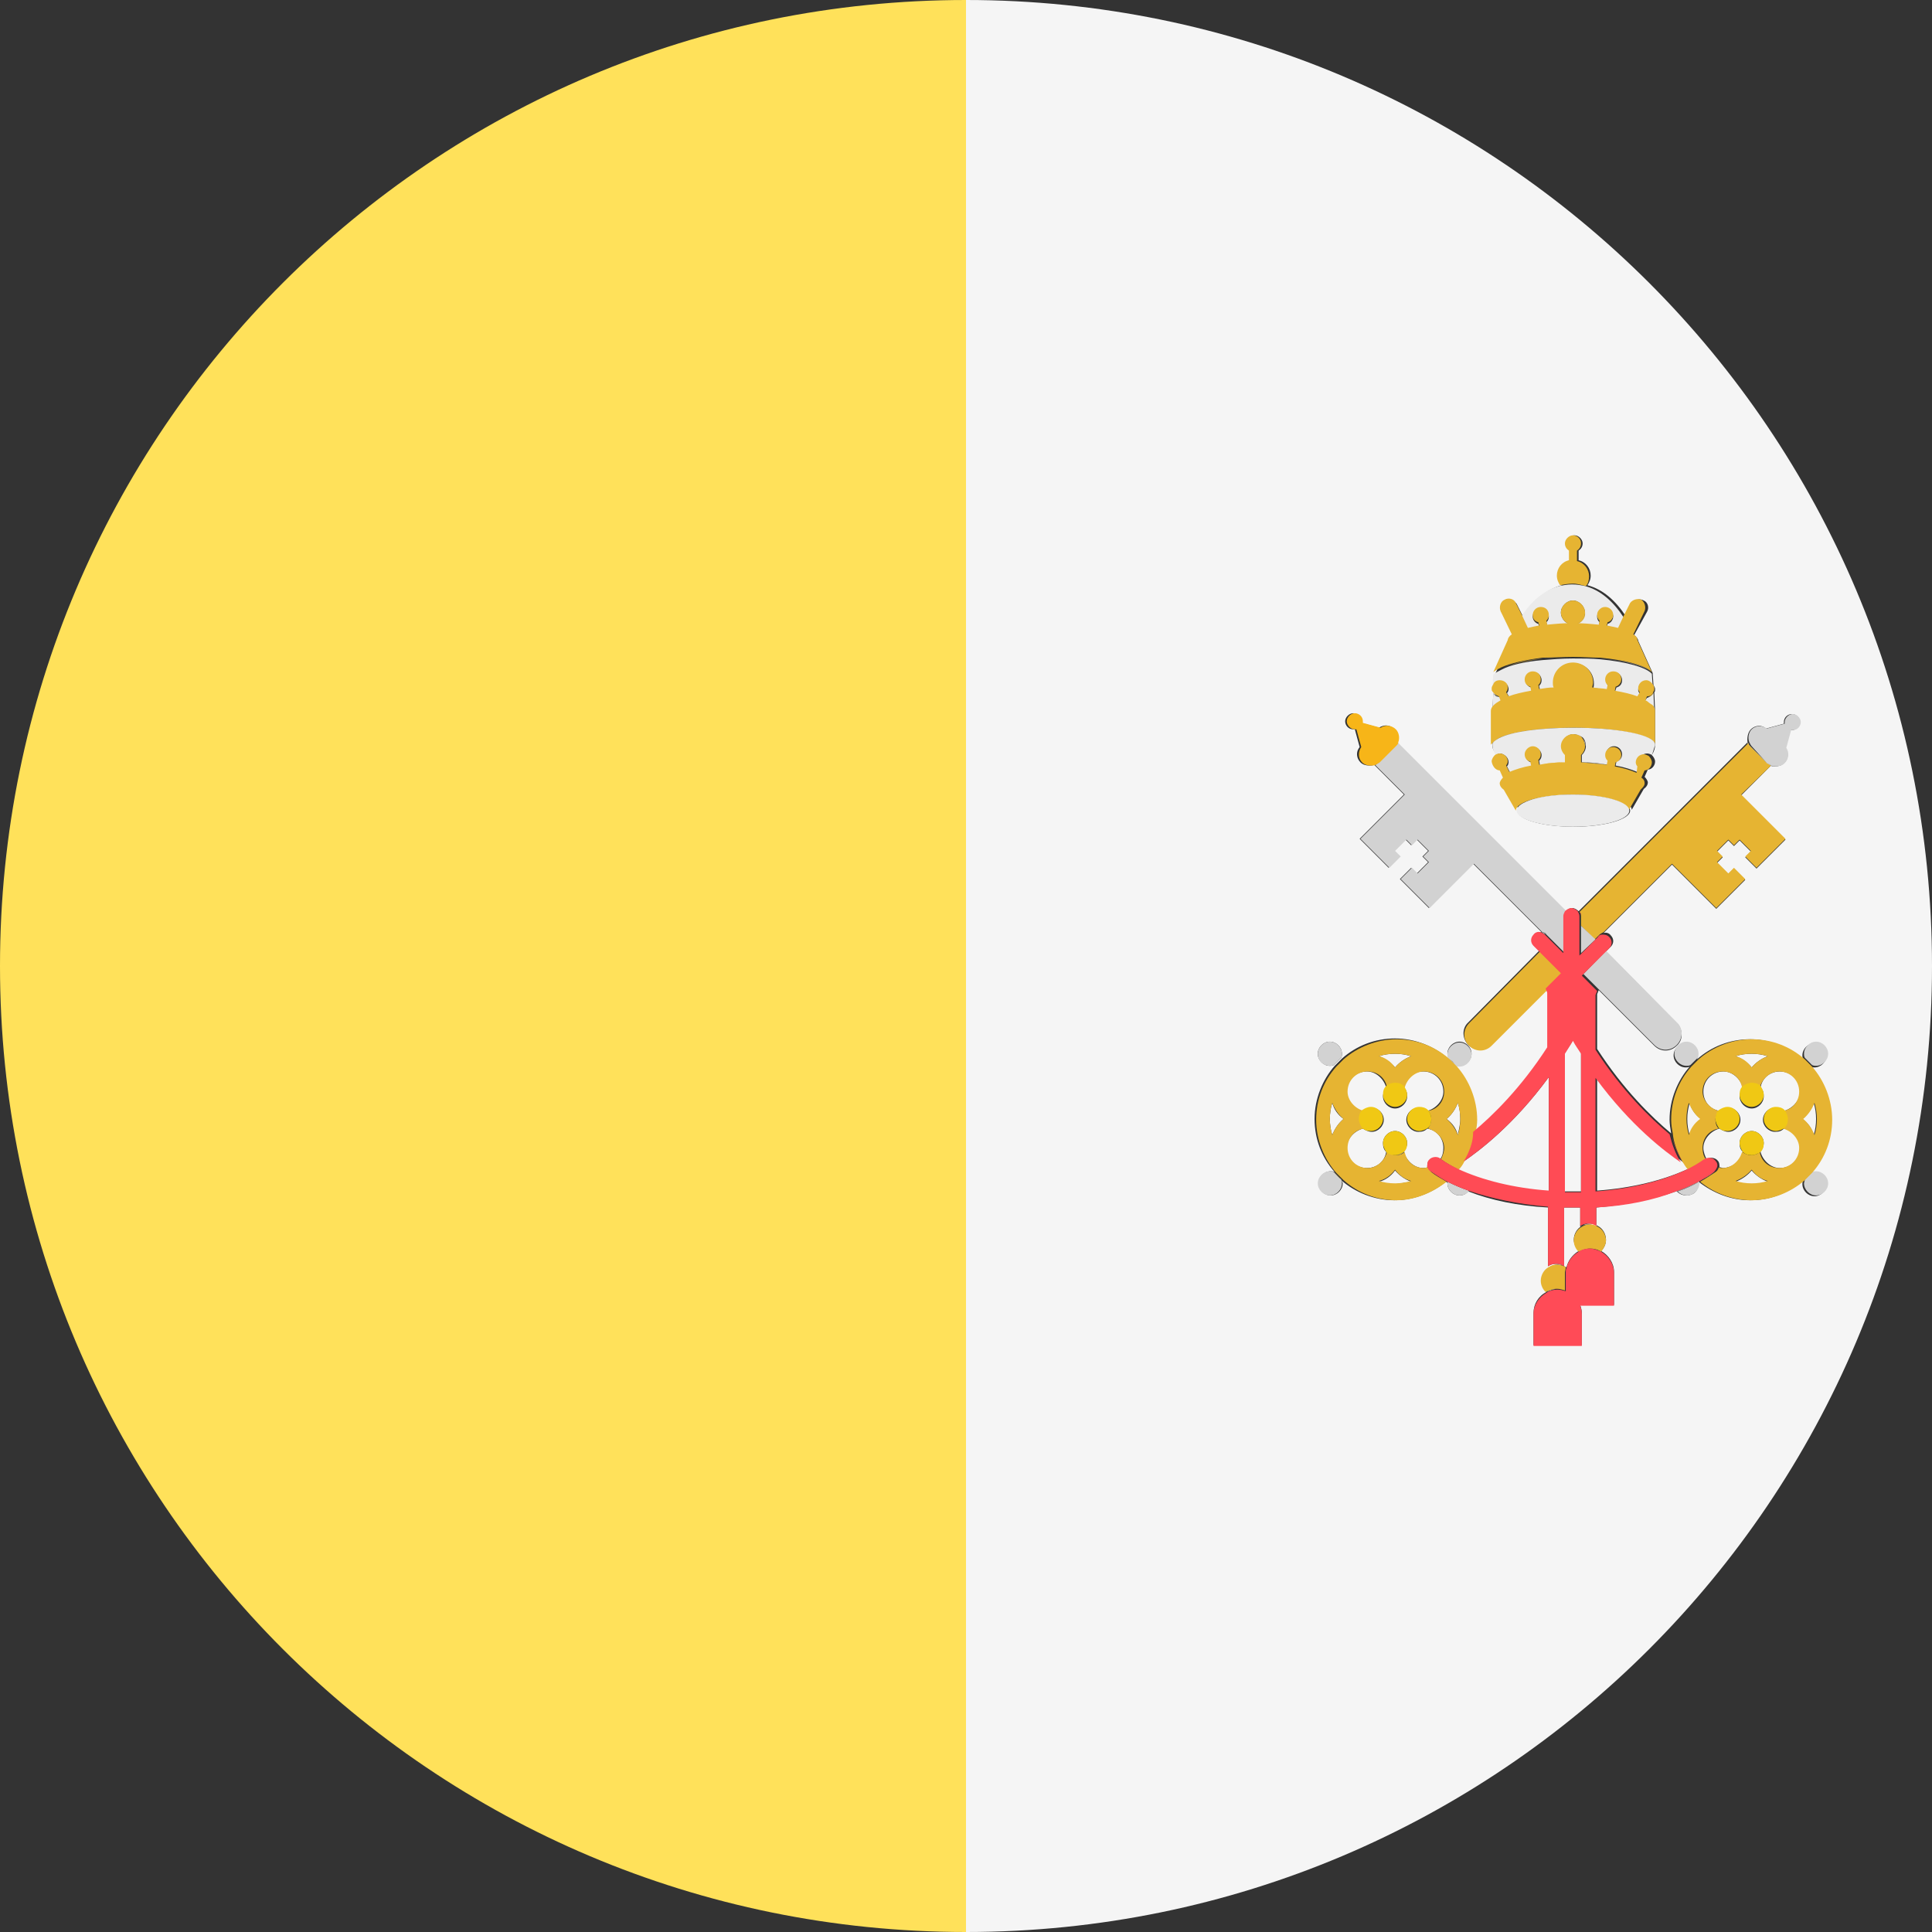 <?xml version="1.0" encoding="utf-8"?>
<!-- Generator: Adobe Illustrator 25.4.1, SVG Export Plug-In . SVG Version: 6.00 Build 0)  -->
<svg version="1.1" id="Layer_1" xmlns="http://www.w3.org/2000/svg" xmlns:xlink="http://www.w3.org/1999/xlink" x="0px" y="0px"
	 viewBox="0 0 24 24" style="enable-background:new 0 0 24 24;" xml:space="preserve">
<rect x="0" y="0" width="24" height="24" fill="#333333" stroke="none"/>
<style type="text/css">
	.st0{fill:#F5F5F5;}
	.st1{fill:#FFE15A;}
	.st2{fill:#EBEBEB;}
	.st3{fill:#E6B432;}
	.st4{fill:#FF4B57;}
	.st5{fill:#D2D2D2;}
	.st6{fill:#F0C814;}
	.st7{fill:#F7B518;}
	.st8{fill:#FF4B55;}
</style>
<g>
	<path class="st0" d="M19.29,8.51c0,0.02,0,0.04,0.01,0.06c-0.06,0-0.12,0.01-0.18,0.02l0,0c0.06-0.01,0.11-0.01,0.18-0.02
		C19.3,8.55,19.29,8.53,19.29,8.51c0-0.14,0.11-0.25,0.25-0.25h0C19.41,8.26,19.29,8.37,19.29,8.51z"/>
	<path class="st0" d="M19.17,8.18c0.12-0.01,0.24-0.02,0.38-0.02h0C19.41,8.16,19.28,8.17,19.17,8.18z"/>
	<path class="st0" d="M19.54,7.46c0.08,0,0.15,0.07,0.15,0.15v0C19.7,7.52,19.63,7.46,19.54,7.46c-0.08,0-0.15,0.07-0.15,0.15v0
		C19.39,7.52,19.46,7.46,19.54,7.46z"/>
	<path class="st0" d="M21.13,13.9c-0.07-0.05-0.12-0.12-0.14-0.2c-0.02,0.07-0.03,0.13-0.03,0.2c0,0.07,0.01,0.14,0.03,0.2
		C21.01,14.02,21.06,13.95,21.13,13.9z"/>
	<polygon class="st0" points="19.64,11.84 19.82,11.67 19.64,11.84 	"/>
	<path class="st0" d="M19.24,7.66c0-0.06-0.05-0.1-0.1-0.1l0,0C19.2,7.56,19.24,7.6,19.24,7.66c0,0.03-0.01,0.05-0.03,0.07
		l0.01,0.05h0l-0.01-0.05C19.23,7.71,19.24,7.69,19.24,7.66z"/>
	<path class="st0" d="M19.95,8.46c0,0.03,0.01,0.05,0.03,0.07l-0.01,0.05h0l0.01-0.05C19.96,8.52,19.95,8.49,19.95,8.46
		c0-0.06,0.05-0.1,0.1-0.1h0C19.99,8.36,19.95,8.41,19.95,8.46z"/>
	<path class="st0" d="M20.35,8.56c0,0.02,0.01,0.04,0.02,0.05l-0.03,0.05h0l0.03-0.05C20.36,8.6,20.35,8.58,20.35,8.56
		c0-0.06,0.05-0.1,0.1-0.1l0,0C20.39,8.46,20.35,8.51,20.35,8.56z"/>
	<path class="st0" d="M21.96,13.12c-0.07-0.02-0.13-0.03-0.2-0.03c-0.07,0-0.14,0.01-0.2,0.03c0.08,0.03,0.15,0.08,0.2,0.14
		C21.81,13.2,21.88,13.15,21.96,13.12z"/>
	<path class="st0" d="M20.53,8.36c-0.07-0.08-0.32-0.15-0.64-0.18C20.21,8.21,20.45,8.27,20.53,8.36z"/>
	<path class="st0" d="M21.56,14.68c0.07,0.02,0.13,0.03,0.2,0.03c0.07,0,0.14-0.01,0.2-0.03c-0.08-0.03-0.15-0.08-0.2-0.14
		C21.71,14.6,21.64,14.65,21.56,14.68z"/>
	<path class="st0" d="M16.88,13.9c0,0.04,0.02,0.08,0.04,0.11C16.89,13.98,16.88,13.94,16.88,13.9L16.88,13.9z"/>
	<path class="st0" d="M17.78,13.9L17.78,13.9c0,0.04-0.02,0.08-0.04,0.11C17.77,13.98,17.78,13.94,17.78,13.9z"/>
	<path class="st0" d="M17.75,14.42c0.03-0.04,0.09-0.05,0.14-0.02c0,0,0,0,0,0c0.03-0.04,0.04-0.09,0.04-0.14
		c0-0.12-0.08-0.22-0.2-0.24c-0.03,0.03-0.06,0.04-0.11,0.04c-0.08,0-0.15-0.07-0.15-0.15s0.07-0.15,0.15-0.15
		c0.04,0,0.08,0.02,0.11,0.04v0c0.11-0.03,0.2-0.13,0.2-0.24c0-0.14-0.11-0.25-0.25-0.25c-0.12,0-0.22,0.08-0.24,0.2
		c0.03,0.03,0.04,0.06,0.04,0.11c0,0.08-0.07,0.15-0.15,0.15c-0.08,0-0.15-0.07-0.15-0.15c0-0.04,0.02-0.08,0.04-0.11
		c-0.03-0.11-0.13-0.2-0.24-0.2c-0.14,0-0.25,0.11-0.25,0.25c0,0.12,0.08,0.22,0.2,0.24v0c0.03-0.03,0.06-0.04,0.11-0.04
		c0.08,0,0.15,0.07,0.15,0.15s-0.07,0.15-0.15,0.15c-0.04,0-0.08-0.02-0.11-0.04c-0.11,0.03-0.2,0.13-0.2,0.24
		c0,0.14,0.11,0.25,0.25,0.25c0.12,0,0.22-0.08,0.24-0.2c0.03,0.03,0.07,0.04,0.11,0.04c0.04,0,0.08-0.02,0.11-0.04
		c0.03,0.11,0.13,0.2,0.24,0.2c0.02,0,0.04,0,0.05-0.01l0,0C17.73,14.47,17.73,14.44,17.75,14.42z M17.44,14.31
		c-0.03,0.03-0.07,0.04-0.11,0.04s-0.08-0.02-0.11-0.04c-0.03-0.03-0.04-0.06-0.04-0.11c0-0.08,0.07-0.15,0.15-0.15
		c0.08,0,0.15,0.07,0.15,0.15C17.48,14.24,17.46,14.28,17.44,14.31z"/>
	<path class="st0" d="M20.9,14.43c-0.19-0.13-0.62-0.45-1.06-1.05v1.41c0.43-0.03,0.83-0.13,1.13-0.27
		C20.95,14.49,20.93,14.46,20.9,14.43L20.9,14.43z"/>
	<path class="st0" d="M19.24,13.38c-0.44,0.6-0.87,0.92-1.06,1.05c0,0,0,0,0,0c-0.02,0.03-0.04,0.07-0.07,0.1
		c0.3,0.14,0.69,0.24,1.13,0.27V13.38z"/>
	<path class="st0" d="M22.56,13.9c0-0.07-0.01-0.14-0.03-0.2c-0.03,0.08-0.08,0.15-0.14,0.2c0.07,0.05,0.12,0.12,0.14,0.2
		C22.55,14.04,22.56,13.97,22.56,13.9z"/>
	<path class="st0" d="M19.97,7.75c0.04-0.01,0.07-0.05,0.07-0.09c0-0.06-0.05-0.1-0.1-0.1h0c0.06,0,0.1,0.05,0.1,0.1
		C20.05,7.7,20.02,7.74,19.97,7.75l-0.01,0.04c0.05,0.01,0.1,0.02,0.14,0.03l0,0c-0.04-0.01-0.09-0.02-0.14-0.03L19.97,7.75z"/>
	<path class="st0" d="M21.65,14.31c-0.03-0.03-0.04-0.06-0.04-0.11c0-0.08,0.07-0.15,0.15-0.15c0.08,0,0.15,0.07,0.15,0.15
		c0,0.04-0.02,0.08-0.04,0.11c0.03,0.11,0.13,0.2,0.24,0.2c0.14,0,0.25-0.11,0.25-0.25c0-0.12-0.08-0.22-0.2-0.24
		c0.03-0.03,0.04-0.07,0.04-0.11c0,0.04-0.02,0.08-0.04,0.11c-0.03,0.03-0.06,0.04-0.11,0.04c-0.08,0-0.15-0.07-0.15-0.15
		s0.07-0.15,0.15-0.15c0.04,0,0.08,0.02,0.11,0.04c0.03,0.03,0.04,0.07,0.04,0.11c0-0.04-0.02-0.08-0.04-0.11
		c0.11-0.03,0.2-0.13,0.2-0.24c0-0.14-0.11-0.25-0.25-0.25c-0.12,0-0.22,0.08-0.24,0.2c0.03,0.03,0.04,0.06,0.04,0.11
		c0,0.08-0.07,0.15-0.15,0.15c-0.08,0-0.15-0.07-0.15-0.15c0-0.04,0.02-0.08,0.04-0.11c-0.03-0.11-0.13-0.2-0.24-0.2
		c-0.14,0-0.25,0.11-0.25,0.25c0,0.12,0.08,0.22,0.2,0.24c0.03-0.03,0.06-0.04,0.11-0.04c0.08,0,0.15,0.07,0.15,0.15
		s-0.07,0.15-0.15,0.15c-0.04,0-0.08-0.02-0.11-0.04c-0.11,0.03-0.2,0.13-0.2,0.24c0,0.05,0.02,0.1,0.04,0.14l0,0
		c0.04-0.03,0.11-0.02,0.14,0.02c0.02,0.02,0.02,0.05,0.02,0.08l0,0c0.02,0,0.03,0.01,0.05,0.01C21.53,14.5,21.63,14.42,21.65,14.31
		z"/>
	<path class="st0" d="M19.54,7.76c0.11,0,0.22,0.01,0.32,0.02l0,0C19.77,7.76,19.66,7.76,19.54,7.76L19.54,7.76z"/>
	<path class="st0" d="M18.94,8.46c0,0.05,0.03,0.08,0.07,0.09l0.01,0.05c-0.11,0.02-0.2,0.04-0.28,0.07l0,0
		c0.08-0.03,0.17-0.05,0.28-0.07l-0.01-0.05C18.97,8.55,18.94,8.51,18.94,8.46c0-0.06,0.05-0.1,0.1-0.1h0
		C18.99,8.36,18.94,8.41,18.94,8.46z"/>
	<path class="st0" d="M18.14,13.9c0-0.07-0.01-0.14-0.03-0.2c-0.03,0.08-0.08,0.15-0.14,0.2c0.07,0.05,0.12,0.12,0.14,0.2
		C18.12,14.04,18.14,13.97,18.14,13.9z"/>
	<path class="st0" d="M17.53,14.68c-0.08-0.03-0.15-0.08-0.2-0.14c-0.05,0.07-0.12,0.12-0.2,0.14c0.07,0.02,0.13,0.03,0.2,0.03
		C17.4,14.7,17.47,14.69,17.53,14.68z"/>
	<path class="st0" d="M16.52,13.9c0,0.07,0.01,0.14,0.03,0.2c0.03-0.08,0.08-0.15,0.14-0.2c-0.07-0.05-0.12-0.12-0.14-0.2
		C16.53,13.76,16.52,13.83,16.52,13.9z"/>
	<path class="st0" d="M17.53,13.12c-0.07-0.02-0.13-0.03-0.2-0.03c-0.07,0-0.14,0.01-0.2,0.03c0.08,0.03,0.15,0.08,0.2,0.14
		C17.38,13.2,17.45,13.15,17.53,13.12z"/>
	<path class="st0" d="M19.04,9.27c0.06,0,0.1,0.05,0.1,0.1c0,0.03-0.01,0.05-0.03,0.07c0.02-0.02,0.03-0.04,0.03-0.07
		C19.14,9.31,19.1,9.27,19.04,9.27z"/>
	<path class="st0" d="M24,12c0-6.63-5.37-12-12-12v24C18.63,24,24,18.63,24,12z M20.95,14.85c-0.05,0-0.09-0.02-0.12-0.05
		c0.09-0.03,0.18-0.07,0.26-0.11c0,0.01,0,0.01,0,0.02C21.1,14.79,21.04,14.85,20.95,14.85z M21.75,9.06
		c0.05-0.05,0.13-0.06,0.19-0.01l0.22-0.06c0-0.01,0-0.02,0-0.02c0-0.06,0.05-0.1,0.1-0.1s0.1,0.05,0.1,0.1s-0.05,0.1-0.1,0.1
		c-0.01,0-0.02,0-0.02,0l-0.06,0.22c0.04,0.06,0.04,0.14-0.02,0.19c-0.03,0.03-0.07,0.04-0.11,0.04c-0.02,0-0.04,0-0.06-0.01
		c-0.02-0.01-0.03-0.02-0.05-0.03l-0.2-0.2c-0.02-0.02-0.03-0.03-0.03-0.05C21.7,9.17,21.71,9.1,21.75,9.06z M18.54,9.27L18.54,9.27
		L18.54,9.27c0,0,0-0.01,0-0.01v0v0c0,0,0,0,0,0c0-0.2,0-0.39,0-0.42c0-0.05,0.04-0.09,0.12-0.13l-0.02-0.05
		c-0.04,0-0.07-0.02-0.08-0.06c-0.01-0.01-0.01-0.03-0.01-0.04c0-0.02,0.01-0.04,0.02-0.05c0.02-0.03,0.05-0.05,0.08-0.05h0
		c-0.04,0-0.07,0.02-0.08,0.05l0.01-0.15c0.02-0.02,0.06-0.04,0.1-0.06c-0.04,0.02-0.08,0.04-0.1,0.06l0.18-0.4
		c0-0.03,0.02-0.05,0.05-0.07L18.65,7.6c-0.02-0.05,0-0.11,0.05-0.14c0.05-0.02,0.11,0,0.14,0.04l0.08,0.16
		c0.13-0.2,0.29-0.34,0.48-0.39c-0.03-0.03-0.04-0.08-0.04-0.12c0-0.09,0.06-0.17,0.15-0.19V6.84c-0.03-0.02-0.05-0.05-0.05-0.09
		c0-0.06,0.05-0.1,0.1-0.1s0.1,0.05,0.1,0.1c0,0.04-0.02,0.07-0.05,0.09v0.12c0.09,0.02,0.15,0.1,0.15,0.19
		c0,0.05-0.02,0.09-0.04,0.12c0.19,0.05,0.35,0.19,0.48,0.39l0.08-0.16c0.02-0.05,0.09-0.07,0.14-0.04
		c0.05,0.02,0.07,0.09,0.04,0.14L20.3,7.89c0.03,0.02,0.05,0.05,0.05,0.07l0.18,0.4l0.01,0.15c0,0,0,0,0,0
		c0.01,0.02,0.02,0.03,0.02,0.05c0,0.02,0,0.03-0.01,0.04c0,0,0,0,0,0l0.01,0.23c0,0,0,0,0,0c0,0.03,0,0.22,0,0.42v0c0,0,0,0,0,0
		c0,0,0,0.01,0,0.01l0,0v0c0,0.03-0.01,0.07-0.04,0.12c0.02,0.02,0.04,0.05,0.04,0.08c0,0.05-0.04,0.1-0.09,0.1l-0.04,0.09
		c0.02,0.02,0.04,0.05,0.04,0.07c0,0.03-0.02,0.06-0.05,0.08l-0.15,0.26c0-0.11-0.32-0.2-0.7-0.2c-0.39,0-0.7,0.09-0.7,0.2
		l-0.15-0.26c-0.03-0.03-0.05-0.05-0.05-0.08c0-0.03,0.01-0.05,0.04-0.07l-0.04-0.09c-0.05,0-0.09-0.05-0.09-0.1
		c0-0.03,0.02-0.06,0.04-0.08C18.55,9.34,18.54,9.29,18.54,9.27z M18.54,8.84l0.01-0.23c0.02,0.03,0.05,0.05,0.08,0.06l0.02,0.05
		C18.58,8.75,18.54,8.79,18.54,8.84z M20.25,10.07c0,0.11-0.32,0.2-0.7,0.2c-0.39,0-0.7-0.09-0.7-0.2s0.32-0.2,0.7-0.2
		C19.93,9.87,20.25,9.96,20.25,10.07z M16.52,12.94c0.08,0,0.15,0.07,0.15,0.15c0,0.02,0,0.03-0.01,0.05
		c-0.03,0.03-0.06,0.06-0.09,0.09c-0.02,0.01-0.03,0.01-0.05,0.01c-0.08,0-0.15-0.07-0.15-0.15C16.37,13.01,16.44,12.94,16.52,12.94
		z M16.68,14.7c0,0.08-0.07,0.15-0.15,0.15s-0.15-0.07-0.15-0.15c0-0.08,0.07-0.15,0.15-0.15c0.02,0,0.03,0,0.05,0.01
		c-0.16-0.18-0.25-0.41-0.25-0.66c0-0.25,0.1-0.49,0.25-0.66c0.03-0.03,0.06-0.06,0.09-0.09c0.18-0.16,0.41-0.25,0.66-0.25
		s0.49,0.1,0.66,0.25c0.03,0.03,0.06,0.06,0.09,0.09c0.16,0.18,0.25,0.41,0.25,0.66c0,0.06-0.01,0.12-0.02,0.17
		c0.24-0.2,0.59-0.54,0.92-1.05v-0.68c-0.01-0.02-0.01-0.03-0.02-0.05l-0.69,0.69c-0.04,0.04-0.09,0.06-0.14,0.06
		s-0.1-0.02-0.14-0.06c-0.08-0.08-0.08-0.21,0-0.28l0.88-0.89l0,0l-0.06-0.06c-0.04-0.04-0.04-0.1,0-0.14
		c0.03-0.03,0.06-0.03,0.09-0.03c0.02,0,0.04,0.01,0.05,0.03l0.23,0.23v0l-0.23-0.23c-0.01-0.01-0.03-0.02-0.05-0.03l-0.85-0.85
		l-0.55,0.55l-0.36-0.36l0.14-0.14l0.07,0.07l0.14-0.14l-0.07-0.07l0.07-0.07l-0.14-0.14l-0.07,0.07l-0.07-0.07l-0.14,0.14
		l0.07,0.07l-0.14,0.14l-0.36-0.36l0.55-0.55l-0.37-0.37c-0.02,0.01-0.04,0.01-0.06,0.01c-0.04,0-0.08-0.01-0.11-0.04
		c-0.05-0.05-0.06-0.13-0.01-0.19l-0.06-0.22c-0.01,0-0.02,0-0.02,0c-0.06,0-0.1-0.05-0.1-0.1s0.05-0.1,0.1-0.1s0.1,0.05,0.1,0.1
		c0,0.01,0,0.02,0,0.02l0.22,0.06c0.06-0.04,0.14-0.04,0.19,0.02c0.04,0.04,0.05,0.11,0.03,0.16c-0.01,0.02-0.02,0.04-0.03,0.05
		c0.02-0.02,0.03-0.03,0.03-0.05l2.1,2.1v0c0.02-0.02,0.05-0.04,0.08-0.04s0.06,0.02,0.08,0.04v0l2.1-2.1
		c0.01,0.02,0.02,0.04,0.03,0.05l0.2,0.2C21.97,9.49,21.99,9.5,22,9.51l-0.37,0.37l0.55,0.55l-0.36,0.36l-0.14-0.14l0.07-0.07
		l-0.14-0.14l-0.07,0.07l-0.07-0.07l-0.14,0.14l0.07,0.07l-0.07,0.07l0.14,0.14l0.07-0.07l0.14,0.14l-0.36,0.36l-0.55-0.55
		l-0.85,0.85l0,0c0.03-0.01,0.07,0,0.09,0.03c0.04,0.04,0.04,0.1,0,0.14l-0.06,0.06l0.88,0.89c0.08,0.08,0.08,0.21,0,0.28
		c-0.04,0.04-0.09,0.06-0.14,0.06c-0.05,0-0.1-0.02-0.14-0.06l-0.69-0.69c-0.01,0.02-0.01,0.03-0.02,0.05v0.68
		c0.33,0.51,0.68,0.85,0.92,1.05c-0.01-0.06-0.02-0.12-0.02-0.17c0-0.25,0.1-0.49,0.25-0.66c-0.02,0.01-0.03,0.01-0.05,0.01
		c-0.08,0-0.15-0.07-0.15-0.15c0-0.08,0.07-0.15,0.15-0.15c0.08,0,0.15,0.07,0.15,0.15c0,0.02,0,0.03-0.01,0.05
		c0.18-0.16,0.41-0.25,0.66-0.25c0.25,0,0.49,0.1,0.66,0.25c-0.01-0.02-0.01-0.03-0.01-0.05c0-0.08,0.07-0.15,0.15-0.15
		s0.15,0.07,0.15,0.15c0,0.08-0.07,0.15-0.15,0.15c-0.02,0-0.03,0-0.05-0.01c0.16,0.18,0.25,0.41,0.25,0.66s-0.1,0.49-0.25,0.66
		c0.02-0.01,0.03-0.01,0.05-0.01c0.08,0,0.15,0.07,0.15,0.15c0,0.08-0.07,0.15-0.15,0.15s-0.15-0.07-0.15-0.15
		c0-0.02,0-0.03,0.01-0.05c0.03-0.03,0.06-0.06,0.09-0.09c-0.03,0.03-0.06,0.06-0.09,0.09c-0.18,0.16-0.41,0.25-0.66,0.25
		c-0.24,0-0.46-0.09-0.64-0.23c0.07-0.04,0.14-0.08,0.19-0.12c-0.06,0.04-0.12,0.08-0.19,0.12c-0.01,0-0.01,0.01-0.02,0.01
		c-0.08,0.04-0.17,0.08-0.26,0.11c-0.29,0.1-0.63,0.17-0.99,0.2v0.24c-0.03-0.02-0.06-0.03-0.1-0.03c-0.04,0-0.07,0.01-0.1,0.03V15
		c-0.03,0-0.07,0-0.1,0s-0.07,0-0.1,0v0.73c-0.03-0.02-0.06-0.03-0.1-0.03c-0.04,0-0.07,0.01-0.1,0.03V15
		c-0.37-0.02-0.71-0.09-0.99-0.2c-0.09-0.03-0.18-0.07-0.26-0.11c-0.01,0-0.01-0.01-0.02-0.01c-0.17,0.14-0.4,0.23-0.64,0.23
		c-0.25,0-0.49-0.1-0.66-0.25C16.67,14.67,16.68,14.69,16.68,14.7z M17.98,13.09c0-0.08,0.07-0.15,0.15-0.15
		c0.08,0,0.15,0.07,0.15,0.15c0,0.08-0.07,0.15-0.15,0.15c-0.02,0-0.03,0-0.05-0.01c-0.03-0.03-0.06-0.06-0.09-0.09
		C17.99,13.13,17.98,13.11,17.98,13.09z M18.13,14.85c-0.08,0-0.15-0.07-0.15-0.15c0-0.01,0-0.01,0-0.02
		c0.08,0.04,0.17,0.08,0.26,0.11C18.22,14.83,18.18,14.85,18.13,14.85z M20.05,16.21h-0.42c0.01,0.03,0.02,0.07,0.02,0.1v0.4h-0.6
		v-0.4c0-0.11,0.06-0.21,0.16-0.26c0.04-0.02,0.09-0.04,0.14-0.04c0.04,0,0.07,0.01,0.1,0.02v0c-0.03-0.01-0.07-0.02-0.1-0.02
		c-0.05,0-0.1,0.01-0.14,0.04c-0.03-0.04-0.06-0.09-0.06-0.14c0-0.07,0.04-0.14,0.1-0.17c0.03-0.02,0.06-0.03,0.1-0.03
		c0.04,0,0.07,0.01,0.1,0.03c0,0,0.01,0,0.01,0c0.02-0.08,0.07-0.15,0.15-0.2c-0.03-0.04-0.06-0.09-0.06-0.14
		c0-0.07,0.04-0.14,0.1-0.17c0.03-0.02,0.06-0.03,0.1-0.03c0.04,0,0.07,0.01,0.1,0.03c0.06,0.03,0.1,0.1,0.1,0.17
		c0,0.05-0.02,0.1-0.06,0.14c-0.04-0.02-0.09-0.04-0.14-0.04c-0.05,0-0.1,0.01-0.14,0.04c0.04-0.02,0.09-0.04,0.14-0.04
		s0.1,0.01,0.14,0.04c0.09,0.05,0.16,0.15,0.16,0.26V16.21z"/>
	<path class="st0" d="M19.96,9.5L19.96,9.5c-0.1-0.01-0.2-0.02-0.32-0.03C19.76,9.48,19.87,9.48,19.96,9.5z"/>
	<polygon class="st0" points="19.13,9.5 19.13,9.5 19.11,9.44 	"/>
	<path class="st0" d="M18.74,9.47c0,0.02-0.01,0.04-0.02,0.05l0.04,0.08h0l-0.04-0.08C18.73,9.51,18.74,9.49,18.74,9.47z"/>
	<path class="st0" d="M17.34,9.27l-0.2,0.2c-0.01,0.01-0.03,0.03-0.05,0.03c0.02-0.01,0.03-0.02,0.05-0.03L17.34,9.27z"/>
	<path class="st0" d="M19.64,14.8v-1.72c-0.03-0.05-0.07-0.11-0.1-0.16c-0.03,0.06-0.07,0.11-0.1,0.16v1.72c0.03,0,0.07,0,0.1,0
		C19.58,14.8,19.61,14.8,19.64,14.8z"/>
	<path class="st0" d="M19.54,9.12c0.04,0,0.08,0.02,0.11,0.04C19.62,9.13,19.59,9.12,19.54,9.12L19.54,9.12z"/>
	<path class="st0" d="M20.45,9.37c0.02,0,0.05,0.01,0.06,0.02C20.5,9.38,20.47,9.37,20.45,9.37L20.45,9.37z"/>
	<path class="st0" d="M20.49,8.75c0.01,0.01,0.02,0.01,0.03,0.02C20.51,8.76,20.5,8.76,20.49,8.75z"/>
	<path class="st0" d="M19.54,9.04c-0.42,0-0.77,0.05-0.93,0.13C18.77,9.1,19.13,9.04,19.54,9.04c0.56,0,1.01,0.1,1.01,0.21v0
		C20.55,9.14,20.1,9.04,19.54,9.04z"/>
	<path class="st0" d="M20.05,9.27L20.05,9.27c0.06,0,0.1,0.05,0.1,0.1c0,0.05-0.03,0.08-0.07,0.09c0.04-0.01,0.07-0.05,0.07-0.09
		C20.15,9.31,20.1,9.27,20.05,9.27z"/>
	<path class="st0" d="M20.08,9.46l-0.01,0.05c0.11,0.02,0.2,0.05,0.27,0.08c-0.07-0.03-0.16-0.06-0.27-0.08L20.08,9.46z"/>
	<path class="st0" d="M19.65,9.16c0.03,0.03,0.04,0.07,0.04,0.11c0,0.04-0.02,0.08-0.05,0.11c0.03-0.03,0.05-0.07,0.05-0.11
		C19.7,9.23,19.68,9.19,19.65,9.16z"/>
	<path class="st1" d="M0,12c0,6.63,5.37,12,12,12V0C5.37,0,0,5.37,0,12z"/>
	<path class="st2" d="M20.43,8.71c0.03,0.01,0.04,0.03,0.06,0.04c0.01,0.01,0.02,0.01,0.03,0.02c0.02,0.02,0.03,0.04,0.03,0.07
		l-0.01-0.23c-0.02,0.03-0.05,0.05-0.08,0.06L20.43,8.71z"/>
	<path class="st2" d="M18.65,8.71l-0.02-0.05c-0.04,0-0.07-0.02-0.08-0.06l-0.01,0.23C18.54,8.79,18.58,8.75,18.65,8.71z"/>
	<path class="st2" d="M18.74,8.56c0,0.02-0.01,0.04-0.02,0.05l0.03,0.05c0.08-0.03,0.17-0.05,0.28-0.07l-0.01-0.05
		c-0.04-0.01-0.07-0.05-0.07-0.09c0-0.06,0.05-0.1,0.1-0.1h0l0,0c0.06,0,0.1,0.05,0.1,0.1c0,0.03-0.01,0.05-0.03,0.07l0.01,0.05
		c0.06-0.01,0.11-0.01,0.18-0.02c0-0.02-0.01-0.04-0.01-0.06c0-0.14,0.11-0.25,0.25-0.25h0l0,0c0.14,0,0.25,0.11,0.25,0.25
		c0,0.02,0,0.04-0.01,0.06c0.06,0,0.12,0.01,0.18,0.02l0.01-0.05c-0.02-0.02-0.03-0.04-0.03-0.07c0-0.06,0.05-0.1,0.1-0.1h0l0,0
		c0.06,0,0.1,0.05,0.1,0.1c0,0.05-0.03,0.08-0.07,0.09L20.06,8.6c0.11,0.02,0.2,0.04,0.28,0.07l0.03-0.05
		c-0.01-0.02-0.02-0.03-0.02-0.05c0-0.06,0.05-0.1,0.1-0.1l0,0h0c0.04,0,0.07,0.02,0.08,0.05l-0.01-0.15
		c-0.07-0.08-0.32-0.15-0.64-0.18c-0.11-0.01-0.22-0.01-0.34-0.01c-0.14,0-0.26,0.01-0.38,0.02c-0.22,0.02-0.4,0.06-0.51,0.12
		c-0.04,0.02-0.08,0.04-0.1,0.06l-0.01,0.15c0.02-0.03,0.05-0.05,0.08-0.05h0l0,0C18.69,8.46,18.74,8.51,18.74,8.56z"/>
	<path class="st3" d="M19.7,7.28c0.03-0.03,0.04-0.08,0.04-0.12c0-0.09-0.06-0.17-0.15-0.19V6.84c0.03-0.02,0.05-0.05,0.05-0.09
		c0-0.06-0.05-0.1-0.1-0.1s-0.1,0.05-0.1,0.1c0,0.04,0.02,0.07,0.05,0.09v0.12c-0.09,0.02-0.15,0.1-0.15,0.19
		c0,0.05,0.02,0.09,0.04,0.12c0.05-0.01,0.1-0.02,0.16-0.02S19.65,7.27,19.7,7.28z"/>
	<path class="st2" d="M19.12,7.79l-0.01-0.04c-0.04-0.01-0.07-0.05-0.07-0.09c0-0.06,0.05-0.1,0.1-0.1h0l0,0
		c0.06,0,0.1,0.05,0.1,0.1c0,0.03-0.01,0.05-0.03,0.07l0.01,0.05c0.1-0.01,0.21-0.02,0.32-0.02c-0.08,0-0.15-0.07-0.15-0.15v0v0
		c0-0.08,0.07-0.15,0.15-0.15c0.08,0,0.15,0.07,0.15,0.15v0v0c0,0.08-0.07,0.15-0.15,0.15c0.11,0,0.22,0.01,0.32,0.02l0.01-0.05
		c-0.02-0.02-0.03-0.04-0.03-0.07c0-0.03,0.01-0.05,0.03-0.07c0.02-0.02,0.04-0.03,0.07-0.03l0,0h0c0.06,0,0.1,0.05,0.1,0.1
		c0,0.05-0.03,0.08-0.07,0.09l-0.01,0.04c0.05,0.01,0.1,0.02,0.14,0.03l0.07-0.15v0c-0.13-0.2-0.29-0.34-0.48-0.39
		c-0.05-0.01-0.1-0.02-0.16-0.02s-0.11,0.01-0.16,0.02c-0.19,0.05-0.35,0.19-0.48,0.39l0.07,0.15C19.02,7.81,19.07,7.8,19.12,7.79z"
		/>
	<path class="st3" d="M19.45,15.74C19.45,15.74,19.45,15.74,19.45,15.74c-0.04-0.02-0.07-0.03-0.11-0.03c-0.04,0-0.07,0.01-0.1,0.03
		c-0.06,0.03-0.1,0.1-0.1,0.17c0,0.05,0.02,0.1,0.06,0.14c0.04-0.02,0.09-0.04,0.14-0.04c0.04,0,0.07,0.01,0.1,0.02v-0.22
		C19.44,15.79,19.45,15.77,19.45,15.74z"/>
	<path class="st3" d="M19.89,15.55c0.03-0.04,0.06-0.09,0.06-0.14c0-0.07-0.04-0.14-0.1-0.17c-0.03-0.02-0.06-0.03-0.1-0.03
		c-0.04,0-0.07,0.01-0.1,0.03c-0.06,0.03-0.1,0.1-0.1,0.17c0,0.05,0.02,0.1,0.06,0.14c0.04-0.02,0.09-0.04,0.14-0.04
		C19.8,15.51,19.85,15.52,19.89,15.55z"/>
	<path class="st4" d="M19.89,15.55c-0.04-0.02-0.09-0.04-0.14-0.04s-0.1,0.01-0.14,0.04c-0.07,0.04-0.13,0.11-0.15,0.2
		c-0.01,0.02-0.01,0.04-0.01,0.07v0.22v0c-0.03-0.01-0.07-0.02-0.1-0.02c-0.05,0-0.1,0.01-0.14,0.04c-0.09,0.05-0.16,0.15-0.16,0.26
		v0.4h0.6v-0.4c0-0.04-0.01-0.07-0.02-0.1h0.42v-0.4C20.05,15.7,19.98,15.6,19.89,15.55z"/>
	<path class="st3" d="M19.64,11.38v0.12l0.17,0.17l0.06-0.06c0.01-0.01,0.03-0.02,0.05-0.03h0l0,0l0.85-0.85l0.55,0.55l0.36-0.36
		l-0.14-0.14l-0.07,0.07l-0.14-0.14l0.07-0.07l-0.07-0.07l0.14-0.14l0.07,0.07l0.07-0.07l0.14,0.14l-0.07,0.07l0.14,0.14l0.36-0.36
		l-0.55-0.55L22,9.51c-0.02-0.01-0.03-0.02-0.05-0.03l-0.2-0.2c-0.02-0.02-0.03-0.03-0.03-0.05l-2.1,2.1
		C19.64,11.34,19.64,11.36,19.64,11.38L19.64,11.38z"/>
	<path class="st3" d="M19.41,12.1l-0.28-0.28l-0.88,0.89c-0.08,0.08-0.08,0.21,0,0.28c0.04,0.04,0.09,0.06,0.14,0.06
		s0.1-0.02,0.14-0.06l0.69-0.69c0,0,0,0,0,0L19.41,12.1z"/>
	<path class="st5" d="M16.52,13.24c0.02,0,0.03,0,0.05-0.01c0.03-0.03,0.06-0.06,0.09-0.09c0.01-0.02,0.01-0.03,0.01-0.05
		c0-0.08-0.07-0.15-0.15-0.15s-0.15,0.07-0.15,0.15C16.37,13.18,16.44,13.24,16.52,13.24z"/>
	<path class="st5" d="M16.57,14.56L16.57,14.56c-0.02-0.01-0.03-0.01-0.05-0.01c-0.08,0-0.15,0.07-0.15,0.15
		c0,0.08,0.07,0.15,0.15,0.15s0.15-0.07,0.15-0.15c0-0.02,0-0.03-0.01-0.05l0,0C16.63,14.63,16.6,14.59,16.57,14.56z"/>
	<path class="st5" d="M18.08,13.24c0.02,0.01,0.03,0.01,0.05,0.01c0.08,0,0.15-0.07,0.15-0.15c0-0.08-0.07-0.15-0.15-0.15
		c-0.08,0-0.15,0.07-0.15,0.15c0,0.02,0,0.03,0.01,0.05C18.03,13.17,18.06,13.2,18.08,13.24z"/>
	<path class="st5" d="M17.98,14.7c0,0.08,0.07,0.15,0.15,0.15c0.05,0,0.09-0.02,0.12-0.05c-0.09-0.03-0.18-0.07-0.26-0.11
		C17.99,14.69,17.98,14.7,17.98,14.7z"/>
	<path class="st3" d="M17.97,14.68C17.97,14.68,17.97,14.68,17.97,14.68c-0.07-0.04-0.14-0.08-0.19-0.12
		c-0.02-0.02-0.03-0.04-0.04-0.06c-0.02,0-0.03,0.01-0.05,0.01c-0.12,0-0.22-0.08-0.24-0.2c-0.03,0.03-0.07,0.04-0.11,0.04
		c-0.04,0-0.08-0.02-0.11-0.04c-0.03,0.11-0.13,0.2-0.24,0.2c-0.14,0-0.25-0.11-0.25-0.25c0-0.12,0.08-0.22,0.2-0.24
		c-0.03-0.03-0.04-0.07-0.04-0.11v0l0,0c0-0.04,0.02-0.08,0.04-0.11c-0.11-0.03-0.2-0.13-0.2-0.24c0-0.14,0.11-0.25,0.25-0.25
		c0.12,0,0.22,0.08,0.24,0.2v0c0.03-0.03,0.07-0.04,0.11-0.04c0.04,0,0.08,0.02,0.11,0.04v0c0.03-0.11,0.13-0.2,0.24-0.2
		c0.14,0,0.25,0.11,0.25,0.25c0,0.12-0.08,0.22-0.2,0.24c0.03,0.03,0.04,0.07,0.04,0.11l0,0v0c0,0.04-0.02,0.08-0.04,0.11
		c0.11,0.03,0.2,0.13,0.2,0.24c0,0.05-0.02,0.1-0.04,0.14c0,0,0,0,0,0c0.07,0.05,0.14,0.09,0.22,0.13c0,0,0,0,0,0
		c0.03-0.03,0.05-0.06,0.07-0.1c0,0,0,0,0,0c0,0,0,0,0,0c0.07-0.11,0.11-0.23,0.14-0.35l0,0c0.01-0.06,0.02-0.11,0.02-0.17
		c0-0.25-0.1-0.49-0.25-0.66c-0.03-0.03-0.06-0.06-0.09-0.09c-0.18-0.16-0.41-0.25-0.66-0.25s-0.49,0.1-0.66,0.25
		c-0.03,0.03-0.06,0.06-0.09,0.09c-0.16,0.18-0.25,0.41-0.25,0.66c0,0.25,0.1,0.49,0.25,0.66c0,0,0,0,0,0
		c0.03,0.03,0.06,0.06,0.09,0.09v0c0.18,0.16,0.41,0.25,0.66,0.25C17.57,14.91,17.79,14.82,17.97,14.68z M18.11,13.7
		c0.02,0.07,0.03,0.13,0.03,0.2s-0.01,0.14-0.03,0.2c-0.03-0.08-0.08-0.15-0.14-0.2C18.03,13.85,18.08,13.78,18.11,13.7z
		 M17.33,13.09c0.07,0,0.14,0.01,0.2,0.03c-0.08,0.03-0.15,0.08-0.2,0.14c-0.05-0.07-0.12-0.12-0.2-0.14
		C17.19,13.1,17.26,13.09,17.33,13.09z M16.55,14.1c-0.02-0.07-0.03-0.13-0.03-0.2s0.01-0.14,0.03-0.2c0.03,0.08,0.08,0.15,0.14,0.2
		C16.63,13.95,16.58,14.02,16.55,14.1z M17.33,14.53c0.05,0.07,0.12,0.12,0.2,0.14c-0.07,0.02-0.13,0.03-0.2,0.03
		c-0.07,0-0.14-0.01-0.2-0.03C17.21,14.65,17.28,14.6,17.33,14.53z"/>
	<path class="st3" d="M16.57,14.56C16.57,14.56,16.57,14.56,16.57,14.56L16.57,14.56c0.03,0.03,0.06,0.06,0.09,0.09l0,0v0
		C16.63,14.63,16.6,14.59,16.57,14.56z"/>
	<path class="st6" d="M17.18,13.9c0-0.08-0.07-0.15-0.15-0.15c-0.04,0-0.08,0.02-0.11,0.04v0l0,0c-0.03,0.03-0.04,0.07-0.04,0.11
		s0.02,0.08,0.04,0.11c0.03,0.03,0.06,0.04,0.11,0.04C17.11,14.05,17.18,13.98,17.18,13.9z"/>
	<path class="st6" d="M16.92,13.79c-0.03,0.03-0.04,0.07-0.04,0.11l0,0C16.88,13.86,16.89,13.82,16.92,13.79L16.92,13.79z"/>
	<path class="st6" d="M17.63,13.75c-0.08,0-0.15,0.07-0.15,0.15s0.07,0.15,0.15,0.15c0.04,0,0.08-0.02,0.11-0.04
		c0.03-0.03,0.04-0.07,0.04-0.11s-0.02-0.08-0.04-0.11l0,0v0C17.71,13.76,17.67,13.75,17.63,13.75z"/>
	<path class="st6" d="M17.78,13.9L17.78,13.9c0-0.04-0.02-0.08-0.04-0.11l0,0C17.77,13.82,17.78,13.86,17.78,13.9z"/>
	<path class="st6" d="M17.33,13.75c0.08,0,0.15-0.07,0.15-0.15c0-0.04-0.02-0.08-0.04-0.11l0,0c-0.03-0.03-0.07-0.04-0.11-0.04
		s-0.08,0.02-0.11,0.04l0,0c-0.03,0.03-0.04,0.06-0.04,0.11C17.18,13.68,17.25,13.75,17.33,13.75z"/>
	<path class="st6" d="M17.33,13.45c-0.04,0-0.08,0.02-0.11,0.04v0l0,0C17.25,13.46,17.29,13.45,17.33,13.45z"/>
	<path class="st6" d="M17.44,13.49L17.44,13.49c-0.03-0.03-0.07-0.04-0.11-0.04C17.37,13.45,17.41,13.46,17.44,13.49L17.44,13.49z"
		/>
	<path class="st6" d="M17.33,14.05c-0.08,0-0.15,0.07-0.15,0.15c0,0.04,0.02,0.08,0.04,0.11c0.03,0.03,0.07,0.04,0.11,0.04
		s0.08-0.02,0.11-0.04c0.03-0.03,0.04-0.06,0.04-0.11C17.48,14.12,17.41,14.05,17.33,14.05z"/>
	<path class="st5" d="M21.95,9.48C21.97,9.49,21.99,9.5,22,9.51c0.02,0.01,0.04,0.01,0.06,0.01c0.04,0,0.08-0.01,0.11-0.04
		c0.05-0.05,0.06-0.13,0.02-0.19l0.06-0.22c0.01,0,0.02,0,0.02,0c0.06,0,0.1-0.05,0.1-0.1s-0.05-0.1-0.1-0.1s-0.1,0.05-0.1,0.1
		c0,0.01,0,0.02,0,0.02l-0.22,0.06c-0.06-0.04-0.14-0.04-0.19,0.01c-0.04,0.04-0.05,0.11-0.03,0.16c0.01,0.02,0.02,0.04,0.03,0.05
		L21.95,9.48z"/>
	<path class="st5" d="M19.44,11.38c0-0.02,0.01-0.04,0.02-0.06h0v0l-2.1-2.1c-0.01,0.02-0.02,0.04-0.03,0.05l-0.2,0.2
		c-0.01,0.01-0.03,0.03-0.05,0.03l0.37,0.37l-0.55,0.55l0.36,0.36l0.14-0.14l-0.07-0.07l0.14-0.14l0.07,0.07l0.07-0.07l0.14,0.14
		l-0.07,0.07l0.07,0.07l-0.14,0.14l-0.07-0.07l-0.14,0.14l0.36,0.36l0.55-0.55l0.85,0.85c0.02,0,0.04,0.01,0.05,0.03l0.23,0.23
		v-0.06V11.38z"/>
	<path class="st5" d="M19.67,12.1l0.19,0.19l0.69,0.69c0.04,0.04,0.09,0.06,0.14,0.06c0.05,0,0.1-0.02,0.14-0.06
		c0.08-0.08,0.08-0.21,0-0.28l-0.88-0.89l0,0L19.67,12.1z"/>
	<polygon class="st5" points="19.64,11.78 19.64,11.84 19.82,11.67 19.82,11.67 19.64,11.5 	"/>
	<path class="st5" d="M22.56,13.24c0.08,0,0.15-0.07,0.15-0.15c0-0.08-0.07-0.15-0.15-0.15s-0.15,0.07-0.15,0.15
		c0,0.02,0,0.03,0.01,0.05c0.03,0.03,0.06,0.06,0.09,0.09C22.53,13.24,22.55,13.24,22.56,13.24z"/>
	<path class="st5" d="M22.41,14.7c0,0.08,0.07,0.15,0.15,0.15s0.15-0.07,0.15-0.15c0-0.08-0.07-0.15-0.15-0.15
		c-0.02,0-0.03,0-0.05,0.01c-0.03,0.03-0.06,0.06-0.09,0.09C22.42,14.67,22.41,14.69,22.41,14.7z"/>
	<path class="st5" d="M21.1,13.09c0-0.08-0.07-0.15-0.15-0.15c-0.08,0-0.15,0.07-0.15,0.15c0,0.08,0.07,0.15,0.15,0.15
		c0.02,0,0.03,0,0.05-0.01c0.03-0.03,0.06-0.06,0.09-0.09C21.1,13.13,21.1,13.11,21.1,13.09z"/>
	<path class="st5" d="M20.84,14.8c0.03,0.03,0.07,0.05,0.12,0.05c0.08,0,0.15-0.07,0.15-0.15c0-0.01,0-0.01,0-0.02
		C21.02,14.73,20.93,14.77,20.84,14.8z"/>
	<path class="st3" d="M20.9,14.43L20.9,14.43L20.9,14.43c0.02,0.03,0.04,0.07,0.07,0.1c0.08-0.04,0.16-0.08,0.22-0.13c0,0,0,0,0,0
		c-0.03-0.04-0.04-0.09-0.04-0.14c0-0.12,0.08-0.22,0.2-0.24c-0.03-0.03-0.04-0.07-0.04-0.11c0-0.04,0.02-0.08,0.04-0.11
		c-0.11-0.03-0.2-0.13-0.2-0.24c0-0.14,0.11-0.25,0.25-0.25c0.12,0,0.22,0.08,0.24,0.2c0.03-0.03,0.07-0.04,0.11-0.04
		s0.08,0.02,0.11,0.04c0.03-0.11,0.13-0.2,0.24-0.2c0.14,0,0.25,0.11,0.25,0.25c0,0.12-0.08,0.22-0.2,0.24
		c0.03,0.03,0.04,0.07,0.04,0.11c0,0.04-0.02,0.08-0.04,0.11c0.11,0.03,0.2,0.13,0.2,0.24c0,0.14-0.11,0.25-0.25,0.25
		c-0.12,0-0.22-0.08-0.24-0.2c-0.03,0.03-0.07,0.04-0.11,0.04s-0.08-0.02-0.11-0.04c-0.03,0.11-0.13,0.2-0.24,0.2
		c-0.02,0-0.04,0-0.05-0.01c0,0.02-0.02,0.05-0.04,0.06c-0.06,0.04-0.12,0.08-0.19,0.12c0.17,0.14,0.4,0.23,0.64,0.23
		c0.25,0,0.49-0.1,0.66-0.25c0.03-0.03,0.06-0.06,0.09-0.09c0.16-0.18,0.25-0.41,0.25-0.66s-0.1-0.49-0.25-0.66
		c-0.03-0.03-0.06-0.06-0.09-0.09c-0.18-0.16-0.41-0.25-0.66-0.25c-0.25,0-0.49,0.1-0.66,0.25c-0.03,0.03-0.06,0.06-0.09,0.09
		c-0.16,0.18-0.25,0.41-0.25,0.66c0,0.06,0.01,0.12,0.02,0.17l0,0C20.79,14.2,20.84,14.32,20.9,14.43z M21.76,14.7
		c-0.07,0-0.14-0.01-0.2-0.03c0.08-0.03,0.15-0.08,0.2-0.14c0.05,0.07,0.12,0.12,0.2,0.14C21.9,14.69,21.83,14.7,21.76,14.7z
		 M22.54,13.7c0.02,0.07,0.03,0.13,0.03,0.2s-0.01,0.14-0.03,0.2c-0.03-0.08-0.08-0.15-0.14-0.2C22.46,13.85,22.51,13.78,22.54,13.7
		z M21.76,13.09c0.07,0,0.14,0.01,0.2,0.03c-0.08,0.03-0.15,0.08-0.2,0.14c-0.05-0.07-0.12-0.12-0.2-0.14
		C21.62,13.1,21.69,13.09,21.76,13.09z M20.98,13.7c0.03,0.08,0.08,0.15,0.14,0.2c-0.07,0.05-0.12,0.12-0.14,0.2
		c-0.02-0.07-0.03-0.13-0.03-0.2C20.95,13.83,20.96,13.76,20.98,13.7z"/>
	<path class="st6" d="M22.06,13.75c-0.08,0-0.15,0.07-0.15,0.15s0.07,0.15,0.15,0.15c0.04,0,0.08-0.02,0.11-0.04
		c0.03-0.03,0.04-0.07,0.04-0.11c0-0.04-0.02-0.08-0.04-0.11C22.14,13.76,22.1,13.75,22.06,13.75z"/>
	<path class="st6" d="M21.61,13.9c0-0.08-0.07-0.15-0.15-0.15c-0.04,0-0.08,0.02-0.11,0.04c-0.03,0.03-0.04,0.07-0.04,0.11
		c0,0.04,0.02,0.08,0.04,0.11c0.03,0.03,0.06,0.04,0.11,0.04C21.54,14.05,21.61,13.98,21.61,13.9z"/>
	<path class="st6" d="M21.76,13.75c0.08,0,0.15-0.07,0.15-0.15c0-0.04-0.02-0.08-0.04-0.11c-0.03-0.03-0.07-0.04-0.11-0.04
		s-0.08,0.02-0.11,0.04c-0.03,0.03-0.04,0.06-0.04,0.11C21.61,13.68,21.68,13.75,21.76,13.75z"/>
	<path class="st6" d="M21.76,14.05c-0.08,0-0.15,0.07-0.15,0.15c0,0.04,0.02,0.08,0.04,0.11c0.03,0.03,0.07,0.04,0.11,0.04
		s0.08-0.02,0.11-0.04c0.03-0.03,0.04-0.06,0.04-0.11C21.91,14.12,21.84,14.05,21.76,14.05z"/>
	<path class="st7" d="M17.34,9.27c0.02-0.02,0.03-0.03,0.03-0.05c0.02-0.05,0.01-0.12-0.03-0.16c-0.05-0.05-0.13-0.06-0.19-0.02
		l-0.22-0.06c0-0.01,0-0.02,0-0.02c0-0.06-0.05-0.1-0.1-0.1s-0.1,0.05-0.1,0.1s0.05,0.1,0.1,0.1c0.01,0,0.02,0,0.02,0l0.06,0.22
		c-0.04,0.06-0.04,0.14,0.01,0.19c0.03,0.03,0.07,0.04,0.11,0.04c0.02,0,0.04,0,0.06-0.01c0.02-0.01,0.03-0.02,0.05-0.03L17.34,9.27
		z"/>
	<path class="st8" d="M18.18,14.43c0.19-0.13,0.62-0.45,1.06-1.05v1.41c-0.43-0.03-0.83-0.13-1.13-0.27l0,0
		c-0.08-0.04-0.16-0.08-0.22-0.13c0,0,0,0,0,0v0c0,0,0,0,0,0c-0.04-0.03-0.11-0.02-0.14,0.02c-0.02,0.02-0.02,0.05-0.02,0.08l0,0h0
		c0,0.02,0.02,0.05,0.04,0.06c0.06,0.04,0.12,0.08,0.19,0.12l0,0c0.01,0,0.01,0.01,0.02,0.01c0.08,0.04,0.17,0.08,0.26,0.11
		c0.29,0.1,0.63,0.17,0.99,0.2v0.74c0.03-0.02,0.06-0.03,0.1-0.03c0.04,0,0.07,0.01,0.1,0.03V15c0.03,0,0.07,0,0.1,0s0.07,0,0.1,0
		v0.23c0.03-0.02,0.06-0.03,0.1-0.03c0.04,0,0.07,0.01,0.1,0.03V15c0.37-0.02,0.71-0.09,0.99-0.2c0.09-0.03,0.18-0.07,0.26-0.11
		c0.01,0,0.01-0.01,0.02-0.01c0.07-0.04,0.14-0.08,0.19-0.12c0.02-0.02,0.03-0.04,0.04-0.06h0l0,0c0.01-0.03,0-0.06-0.02-0.08
		c-0.03-0.04-0.09-0.05-0.14-0.02l0,0l0,0c0,0,0,0,0,0c-0.07,0.05-0.14,0.09-0.22,0.13c-0.3,0.14-0.69,0.24-1.13,0.27v-1.41
		c0.44,0.6,0.87,0.92,1.06,1.05c-0.07-0.11-0.11-0.23-0.14-0.35v0c-0.24-0.2-0.59-0.54-0.92-1.05v-0.68
		c0.01-0.02,0.01-0.03,0.02-0.05l-0.19-0.19l0.28-0.28l0,0l0.06-0.06c0.04-0.04,0.04-0.1,0-0.14c-0.03-0.03-0.06-0.03-0.09-0.03
		c-0.02,0-0.04,0.01-0.05,0.03l-0.06,0.06l0,0l-0.17,0.17v0v-0.06V11.5v-0.12c0-0.02-0.01-0.04-0.02-0.06l0,0v0
		c-0.02-0.02-0.05-0.04-0.08-0.04s-0.06,0.02-0.08,0.04c-0.01,0.02-0.02,0.04-0.02,0.06v0.4v0.06l0,0v0l-0.23-0.23
		c-0.01-0.01-0.03-0.02-0.05-0.03c-0.03-0.01-0.07,0-0.09,0.03c-0.04,0.04-0.04,0.1,0,0.14l0.06,0.06l0,0l0,0l0.28,0.28l-0.19,0.19
		l0,0c0.01,0.02,0.01,0.03,0.02,0.05v0.68c-0.33,0.51-0.68,0.85-0.92,1.05c0,0,0,0,0,0C18.3,14.2,18.25,14.32,18.18,14.43z
		 M19.44,13.09c0.03-0.05,0.07-0.11,0.1-0.16c0.03,0.06,0.07,0.11,0.1,0.16v1.72c-0.03,0-0.07,0-0.1,0c-0.03,0-0.07,0-0.1,0V13.09z"
		/>
	<path class="st8" d="M19.88,11.61l-0.06,0.06L19.88,11.61c0.01-0.01,0.03-0.02,0.05-0.03h0C19.91,11.59,19.89,11.6,19.88,11.61z"/>
	<path class="st8" d="M19.64,11.38L19.64,11.38c0-0.02-0.01-0.04-0.02-0.06l0,0C19.64,11.34,19.64,11.36,19.64,11.38z"/>
	<polygon class="st8" points="19.41,12.1 19.13,11.81 19.13,11.81 19.41,12.1 19.22,12.29 19.22,12.29 19.22,12.29 	"/>
	<path class="st8" d="M17.89,14.4c0.07,0.05,0.14,0.09,0.22,0.13l0,0c0,0,0,0,0,0C18.03,14.49,17.96,14.44,17.89,14.4
		C17.89,14.39,17.89,14.39,17.89,14.4L17.89,14.4C17.89,14.39,17.89,14.39,17.89,14.4z"/>
	<path class="st8" d="M18.18,14.43C18.18,14.43,18.18,14.43,18.18,14.43c0.07-0.11,0.11-0.23,0.14-0.35c0,0,0,0,0,0l0,0
		C18.3,14.2,18.25,14.32,18.18,14.43z"/>
	<path class="st8" d="M17.77,14.56c-0.02-0.02-0.03-0.04-0.04-0.06h0C17.74,14.52,17.75,14.54,17.77,14.56
		c0.06,0.04,0.12,0.08,0.19,0.12c0,0,0,0,0,0l0,0C17.9,14.64,17.83,14.6,17.77,14.56z"/>
	<path class="st8" d="M19.44,11.78v-0.4c0-0.02,0.01-0.04,0.02-0.06h0c-0.01,0.02-0.02,0.04-0.02,0.06L19.44,11.78l0,0.06l0,0V11.78
		z"/>
	<path class="st8" d="M20.97,14.53c0.08-0.04,0.16-0.08,0.22-0.13c0,0,0,0,0,0l0,0c0,0,0,0,0,0C21.13,14.44,21.06,14.49,20.97,14.53
		z"/>
	<path class="st8" d="M20.9,14.43L20.9,14.43c-0.07-0.11-0.11-0.23-0.14-0.35l0,0v0C20.79,14.2,20.84,14.32,20.9,14.43z"/>
	<path class="st8" d="M21.35,14.5c0,0.02-0.02,0.05-0.04,0.06C21.34,14.54,21.35,14.52,21.35,14.5L21.35,14.5z"/>
	<path class="st3" d="M18.62,9.17c0.15-0.08,0.51-0.13,0.93-0.13c0.56,0,1.01,0.1,1.01,0.21v0c0-0.2,0-0.39,0-0.42c0,0,0,0,0,0v0
		c0-0.02-0.01-0.05-0.03-0.07c-0.01-0.01-0.02-0.01-0.03-0.02c-0.02-0.01-0.03-0.03-0.06-0.04l0.02-0.05c0.04,0,0.07-0.02,0.08-0.06
		v0c0,0,0,0,0,0c0.01-0.01,0.01-0.03,0.01-0.04c0-0.02-0.01-0.04-0.02-0.05c0,0,0,0,0,0v0c-0.02-0.03-0.05-0.05-0.08-0.05
		c-0.06,0-0.1,0.05-0.1,0.1c0,0.02,0.01,0.04,0.02,0.05l-0.03,0.05h0l0,0c-0.08-0.03-0.17-0.05-0.28-0.07l0.01-0.05
		c0.04-0.01,0.07-0.05,0.07-0.09c0-0.06-0.04-0.1-0.1-0.1s-0.1,0.05-0.1,0.1c0,0.03,0.01,0.05,0.03,0.07l-0.01,0.05h0l0,0
		c-0.06-0.01-0.11-0.01-0.18-0.02c0-0.02,0.01-0.04,0.01-0.06c0-0.14-0.11-0.25-0.25-0.25c-0.14,0-0.25,0.11-0.25,0.25
		c0,0.02,0,0.04,0.01,0.06c-0.06,0-0.12,0.01-0.18,0.02l0,0h0l-0.01-0.05c0.02-0.02,0.03-0.04,0.03-0.07c0-0.06-0.04-0.1-0.1-0.1
		s-0.1,0.05-0.1,0.1c0,0.05,0.03,0.08,0.07,0.09l0.01,0.05c-0.11,0.02-0.2,0.04-0.28,0.07l0,0h0l-0.03-0.05
		c0.01-0.02,0.02-0.03,0.02-0.05c0-0.06-0.04-0.1-0.1-0.1c-0.04,0-0.07,0.02-0.08,0.05c-0.01,0.02-0.02,0.03-0.02,0.05
		c0,0.02,0,0.03,0.01,0.04c0.02,0.03,0.05,0.05,0.08,0.06l0.02,0.05c-0.07,0.04-0.12,0.08-0.12,0.13c0,0.03,0,0.22,0,0.42
		C18.54,9.23,18.57,9.2,18.62,9.17z"/>
	<path class="st3" d="M20.46,8.66l-0.02,0.05c0.03,0.01,0.04,0.03,0.06,0.04c-0.02-0.01-0.03-0.03-0.06-0.04L20.46,8.66
		c0.04,0,0.07-0.02,0.08-0.06v0C20.52,8.64,20.49,8.66,20.46,8.66z"/>
	<path class="st3" d="M20.52,8.77c0.02,0.02,0.03,0.04,0.03,0.07v0C20.55,8.81,20.54,8.79,20.52,8.77z"/>
	<path class="st3" d="M18.74,8.56c0,0.02-0.01,0.04-0.02,0.05l0.03,0.05h0l-0.03-0.05C18.73,8.6,18.74,8.58,18.74,8.56
		c0-0.06-0.04-0.1-0.1-0.1l0,0C18.69,8.46,18.74,8.51,18.74,8.56z"/>
	<path class="st3" d="M19.14,8.46c0-0.06-0.05-0.1-0.1-0.1l0,0C19.1,8.36,19.14,8.41,19.14,8.46c0,0.03-0.01,0.05-0.03,0.07
		l0.01,0.05h0l-0.01-0.05C19.13,8.52,19.14,8.49,19.14,8.46z"/>
	<path class="st3" d="M19.8,8.51c0-0.14-0.11-0.25-0.25-0.25l0,0C19.68,8.26,19.8,8.37,19.8,8.51c0,0.02,0,0.04-0.01,0.06
		c0.06,0,0.12,0.01,0.18,0.02l0,0c-0.06-0.01-0.11-0.01-0.18-0.02C19.79,8.55,19.8,8.53,19.8,8.51z"/>
	<path class="st3" d="M20.08,8.56c0.04-0.01,0.07-0.05,0.07-0.09c0-0.06-0.05-0.1-0.1-0.1l0,0c0.06,0,0.1,0.05,0.1,0.1
		C20.15,8.51,20.12,8.55,20.08,8.56L20.06,8.6c0.11,0.02,0.2,0.04,0.28,0.07l0,0c-0.08-0.03-0.17-0.05-0.28-0.07L20.08,8.56z"/>
	<path class="st3" d="M20.45,8.46c0.04,0,0.07,0.02,0.08,0.05v0C20.52,8.48,20.49,8.46,20.45,8.46L20.45,8.46z"/>
	<polygon class="st3" points="18.54,9.27 18.54,9.27 18.54,9.26 	"/>
	<polygon class="st3" points="18.54,9.26 18.54,9.26 18.54,9.26 	"/>
	<polygon class="st3" points="20.55,9.27 20.55,9.26 20.55,9.27 	"/>
	<polygon class="st3" points="20.55,9.26 20.55,9.26 20.55,9.26 20.55,9.26 	"/>
	<polygon class="st3" points="20.55,9.26 20.55,9.26 20.55,9.26 	"/>
	<path class="st2" d="M18.74,9.47c0,0.02-0.01,0.04-0.02,0.05l0.04,0.08c0.07-0.03,0.16-0.06,0.27-0.08l-0.01-0.05
		c-0.04-0.01-0.07-0.05-0.07-0.09c0-0.06,0.05-0.1,0.1-0.1s0.1,0.05,0.1,0.1c0,0.03-0.01,0.05-0.03,0.07l0.01,0.06
		c0.1-0.01,0.2-0.02,0.32-0.03V9.38c-0.03-0.03-0.05-0.07-0.05-0.11c0-0.08,0.07-0.15,0.15-0.15h0l0,0c0.04,0,0.08,0.02,0.11,0.04
		c0.03,0.03,0.04,0.07,0.04,0.11c0,0.04-0.02,0.08-0.05,0.11v0.09c0.11,0,0.22,0.01,0.32,0.03l0.01-0.06
		c-0.02-0.02-0.03-0.04-0.03-0.07c0-0.03,0.01-0.05,0.03-0.07c0.02-0.02,0.04-0.03,0.07-0.03l0,0h0c0.06,0,0.1,0.05,0.1,0.1
		c0,0.05-0.03,0.08-0.07,0.09l-0.01,0.05c0.11,0.02,0.2,0.05,0.27,0.08l0.04-0.08c-0.01-0.02-0.02-0.03-0.02-0.05
		c0-0.06,0.05-0.1,0.1-0.1h0l0,0c0.02,0,0.05,0.01,0.06,0.02c0.02-0.05,0.03-0.1,0.04-0.12v0l0,0c0,0,0-0.01,0-0.01
		c0-0.12-0.45-0.21-1.01-0.21c-0.42,0-0.77,0.05-0.93,0.13c-0.05,0.03-0.08,0.05-0.08,0.08v0c0,0,0,0,0,0c0,0,0,0.01,0,0.01l0,0v0
		c0,0.03,0.01,0.07,0.04,0.12c0.02-0.01,0.04-0.02,0.06-0.02C18.69,9.37,18.74,9.41,18.74,9.47z"/>
	<path class="st2" d="M18.62,9.17c-0.05,0.03-0.08,0.05-0.08,0.08v0C18.54,9.23,18.57,9.2,18.62,9.17z"/>
	<polygon class="st2" points="18.54,9.26 18.54,9.26 18.54,9.27 18.54,9.27 	"/>
	<polygon class="st2" points="20.55,9.27 20.55,9.27 20.55,9.26 20.55,9.26 	"/>
	<path class="st3" d="M18.63,9.57l0.04,0.09c-0.02,0.02-0.04,0.05-0.04,0.07c0,0.03,0.02,0.06,0.05,0.08l0.15,0.26
		c0-0.11,0.32-0.2,0.7-0.2c0.39,0,0.7,0.09,0.7,0.2l0.15-0.26c0.03-0.03,0.05-0.05,0.05-0.08c0-0.03-0.01-0.05-0.04-0.07l0.04-0.09
		c0.05,0,0.09-0.05,0.09-0.1c0-0.03-0.02-0.06-0.04-0.08c-0.02-0.01-0.04-0.02-0.06-0.02c-0.06,0-0.1,0.05-0.1,0.1
		c0,0.02,0.01,0.04,0.02,0.05L20.33,9.6c-0.07-0.03-0.16-0.06-0.27-0.08l0.01-0.05c0.04-0.01,0.07-0.05,0.07-0.09
		c0-0.06-0.05-0.1-0.1-0.1c-0.03,0-0.05,0.01-0.07,0.03c-0.02,0.02-0.03,0.04-0.03,0.07c0,0.03,0.01,0.05,0.03,0.07L19.96,9.5h0l0,0
		c-0.1-0.01-0.2-0.02-0.32-0.03V9.38c0.03-0.03,0.05-0.07,0.05-0.11c0-0.04-0.02-0.08-0.04-0.11c-0.03-0.03-0.07-0.04-0.11-0.04
		c-0.08,0-0.15,0.07-0.15,0.15c0,0.04,0.02,0.08,0.05,0.11v0.09c-0.11,0-0.22,0.01-0.32,0.03l0,0h0l-0.01-0.06
		c0.02-0.02,0.03-0.04,0.03-0.07c0-0.06-0.05-0.1-0.1-0.1s-0.1,0.05-0.1,0.1c0,0.05,0.03,0.08,0.07,0.09l0.01,0.05
		c-0.11,0.02-0.2,0.05-0.27,0.08l0,0h0l-0.04-0.08c0.01-0.02,0.02-0.03,0.02-0.05c0-0.06-0.05-0.1-0.1-0.1
		c-0.02,0-0.05,0.01-0.06,0.02c-0.02,0.02-0.04,0.05-0.04,0.08C18.54,9.52,18.58,9.57,18.63,9.57z"/>
	<path class="st3" d="M19.03,9.52l-0.01-0.05c-0.04-0.01-0.07-0.05-0.07-0.09c0,0.05,0.03,0.08,0.07,0.09L19.03,9.52z"/>
	<path class="st3" d="M19.39,9.27c0-0.08,0.07-0.15,0.15-0.15h0C19.46,9.12,19.39,9.19,19.39,9.27z"/>
	<path class="st3" d="M19.98,9.3c0.02-0.02,0.04-0.03,0.07-0.03l0,0C20.02,9.27,19.99,9.28,19.98,9.3z"/>
	<path class="st3" d="M19.96,9.5L19.96,9.5l0.01-0.06c-0.02-0.02-0.03-0.04-0.03-0.07c0,0.03,0.01,0.05,0.03,0.07L19.96,9.5z"/>
	<path class="st3" d="M19.44,9.47c-0.11,0-0.22,0.01-0.32,0.03l0,0C19.22,9.48,19.33,9.48,19.44,9.47l0-0.09
		c-0.03-0.03-0.05-0.07-0.05-0.11c0,0.04,0.02,0.08,0.05,0.11V9.47z"/>
	<path class="st3" d="M18.76,9.6c0.07-0.03,0.16-0.06,0.27-0.08C18.92,9.54,18.83,9.57,18.76,9.6L18.76,9.6z"/>
	<path class="st3" d="M20.35,9.47c0,0.02,0.01,0.04,0.02,0.05C20.36,9.51,20.35,9.49,20.35,9.47c0-0.06,0.05-0.1,0.1-0.1h0
		C20.39,9.37,20.35,9.41,20.35,9.47z"/>
	<path class="st2" d="M19.54,9.87c-0.39,0-0.7,0.09-0.7,0.2s0.32,0.2,0.7,0.2c0.39,0,0.7-0.09,0.7-0.2S19.93,9.87,19.54,9.87z"/>
	<path class="st3" d="M19.54,8.16L19.54,8.16L19.54,8.16c0.12,0,0.24,0.01,0.34,0.01c0.32,0.03,0.57,0.1,0.64,0.18l-0.18-0.4
		c0-0.03-0.02-0.05-0.05-0.07l0.14-0.29c0.02-0.05,0-0.11-0.04-0.14c-0.05-0.02-0.11,0-0.14,0.04l-0.08,0.16l0,0l-0.07,0.15h0l0,0
		c-0.04-0.01-0.09-0.02-0.14-0.03l0.01-0.04c0.04-0.01,0.07-0.05,0.07-0.09c0-0.06-0.05-0.1-0.1-0.1c-0.03,0-0.05,0.01-0.07,0.03
		c-0.02,0.02-0.03,0.04-0.03,0.07c0,0.03,0.01,0.05,0.03,0.07l-0.01,0.05h0l0,0c-0.1-0.01-0.21-0.02-0.32-0.02c0,0,0,0,0,0s0,0,0,0
		c-0.11,0-0.22,0.01-0.32,0.02l0,0h0l-0.01-0.05c0.02-0.02,0.03-0.04,0.03-0.07c0-0.06-0.04-0.1-0.1-0.1s-0.1,0.05-0.1,0.1
		c0,0.05,0.03,0.08,0.07,0.09l0.01,0.04c-0.05,0.01-0.1,0.02-0.14,0.03l-0.07-0.15l-0.08-0.16c-0.02-0.05-0.09-0.07-0.14-0.04
		c-0.05,0.02-0.07,0.09-0.05,0.14l0.14,0.29c-0.03,0.02-0.05,0.05-0.05,0.07l-0.18,0.4c0.02-0.02,0.06-0.04,0.1-0.06
		c0.11-0.05,0.28-0.09,0.51-0.12C19.28,8.17,19.41,8.16,19.54,8.16z"/>
	<path class="st3" d="M18.66,8.3c0.11-0.05,0.28-0.09,0.51-0.12C18.94,8.2,18.77,8.25,18.66,8.3z"/>
	<path class="st3" d="M19.54,8.16c0.12,0,0.24,0.01,0.34,0.01C19.78,8.17,19.66,8.16,19.54,8.16L19.54,8.16z"/>
	<polygon class="st3" points="20.11,7.82 20.11,7.82 20.18,7.67 20.18,7.67 20.18,7.67 	"/>
	<path class="st3" d="M19.22,7.78L19.22,7.78c0.1-0.01,0.21-0.02,0.32-0.02l0,0C19.43,7.76,19.32,7.76,19.22,7.78z"/>
	<path class="st3" d="M19.88,7.59c0.02-0.02,0.04-0.03,0.07-0.03l0,0C19.92,7.56,19.89,7.57,19.88,7.59z"/>
	<path class="st3" d="M19.04,7.66c0,0.05,0.03,0.08,0.07,0.09C19.07,7.74,19.04,7.7,19.04,7.66c0-0.06,0.05-0.1,0.1-0.1h0
		C19.09,7.56,19.04,7.6,19.04,7.66z"/>
	<path class="st3" d="M19.87,7.78L19.87,7.78l0.01-0.05c-0.02-0.02-0.03-0.04-0.03-0.07c0,0.03,0.01,0.05,0.03,0.07L19.87,7.78z"/>
	<polygon class="st3" points="19.54,7.76 19.54,7.76 19.54,7.76 19.54,7.76 	"/>
	<path class="st3" d="M19.54,7.76c0.08,0,0.15-0.07,0.15-0.15c0-0.08-0.07-0.15-0.15-0.15c-0.08,0-0.15,0.07-0.15,0.15
		C19.39,7.69,19.46,7.76,19.54,7.76z"/>
	<path class="st3" d="M19.54,7.76L19.54,7.76c-0.08,0-0.15-0.07-0.15-0.15v0C19.39,7.69,19.46,7.76,19.54,7.76
		C19.54,7.76,19.54,7.76,19.54,7.76L19.54,7.76z"/>
	<path class="st3" d="M19.54,7.76C19.54,7.76,19.54,7.76,19.54,7.76c0.08,0,0.15-0.07,0.15-0.15v0C19.7,7.69,19.63,7.76,19.54,7.76z
		"/>
	<polygon class="st3" points="19.54,7.76 19.54,7.76 19.54,7.76 19.54,7.76 	"/>
	<polygon class="st3" points="19.54,7.76 19.54,7.76 19.54,7.76 19.54,7.76 	"/>
</g>
</svg>
